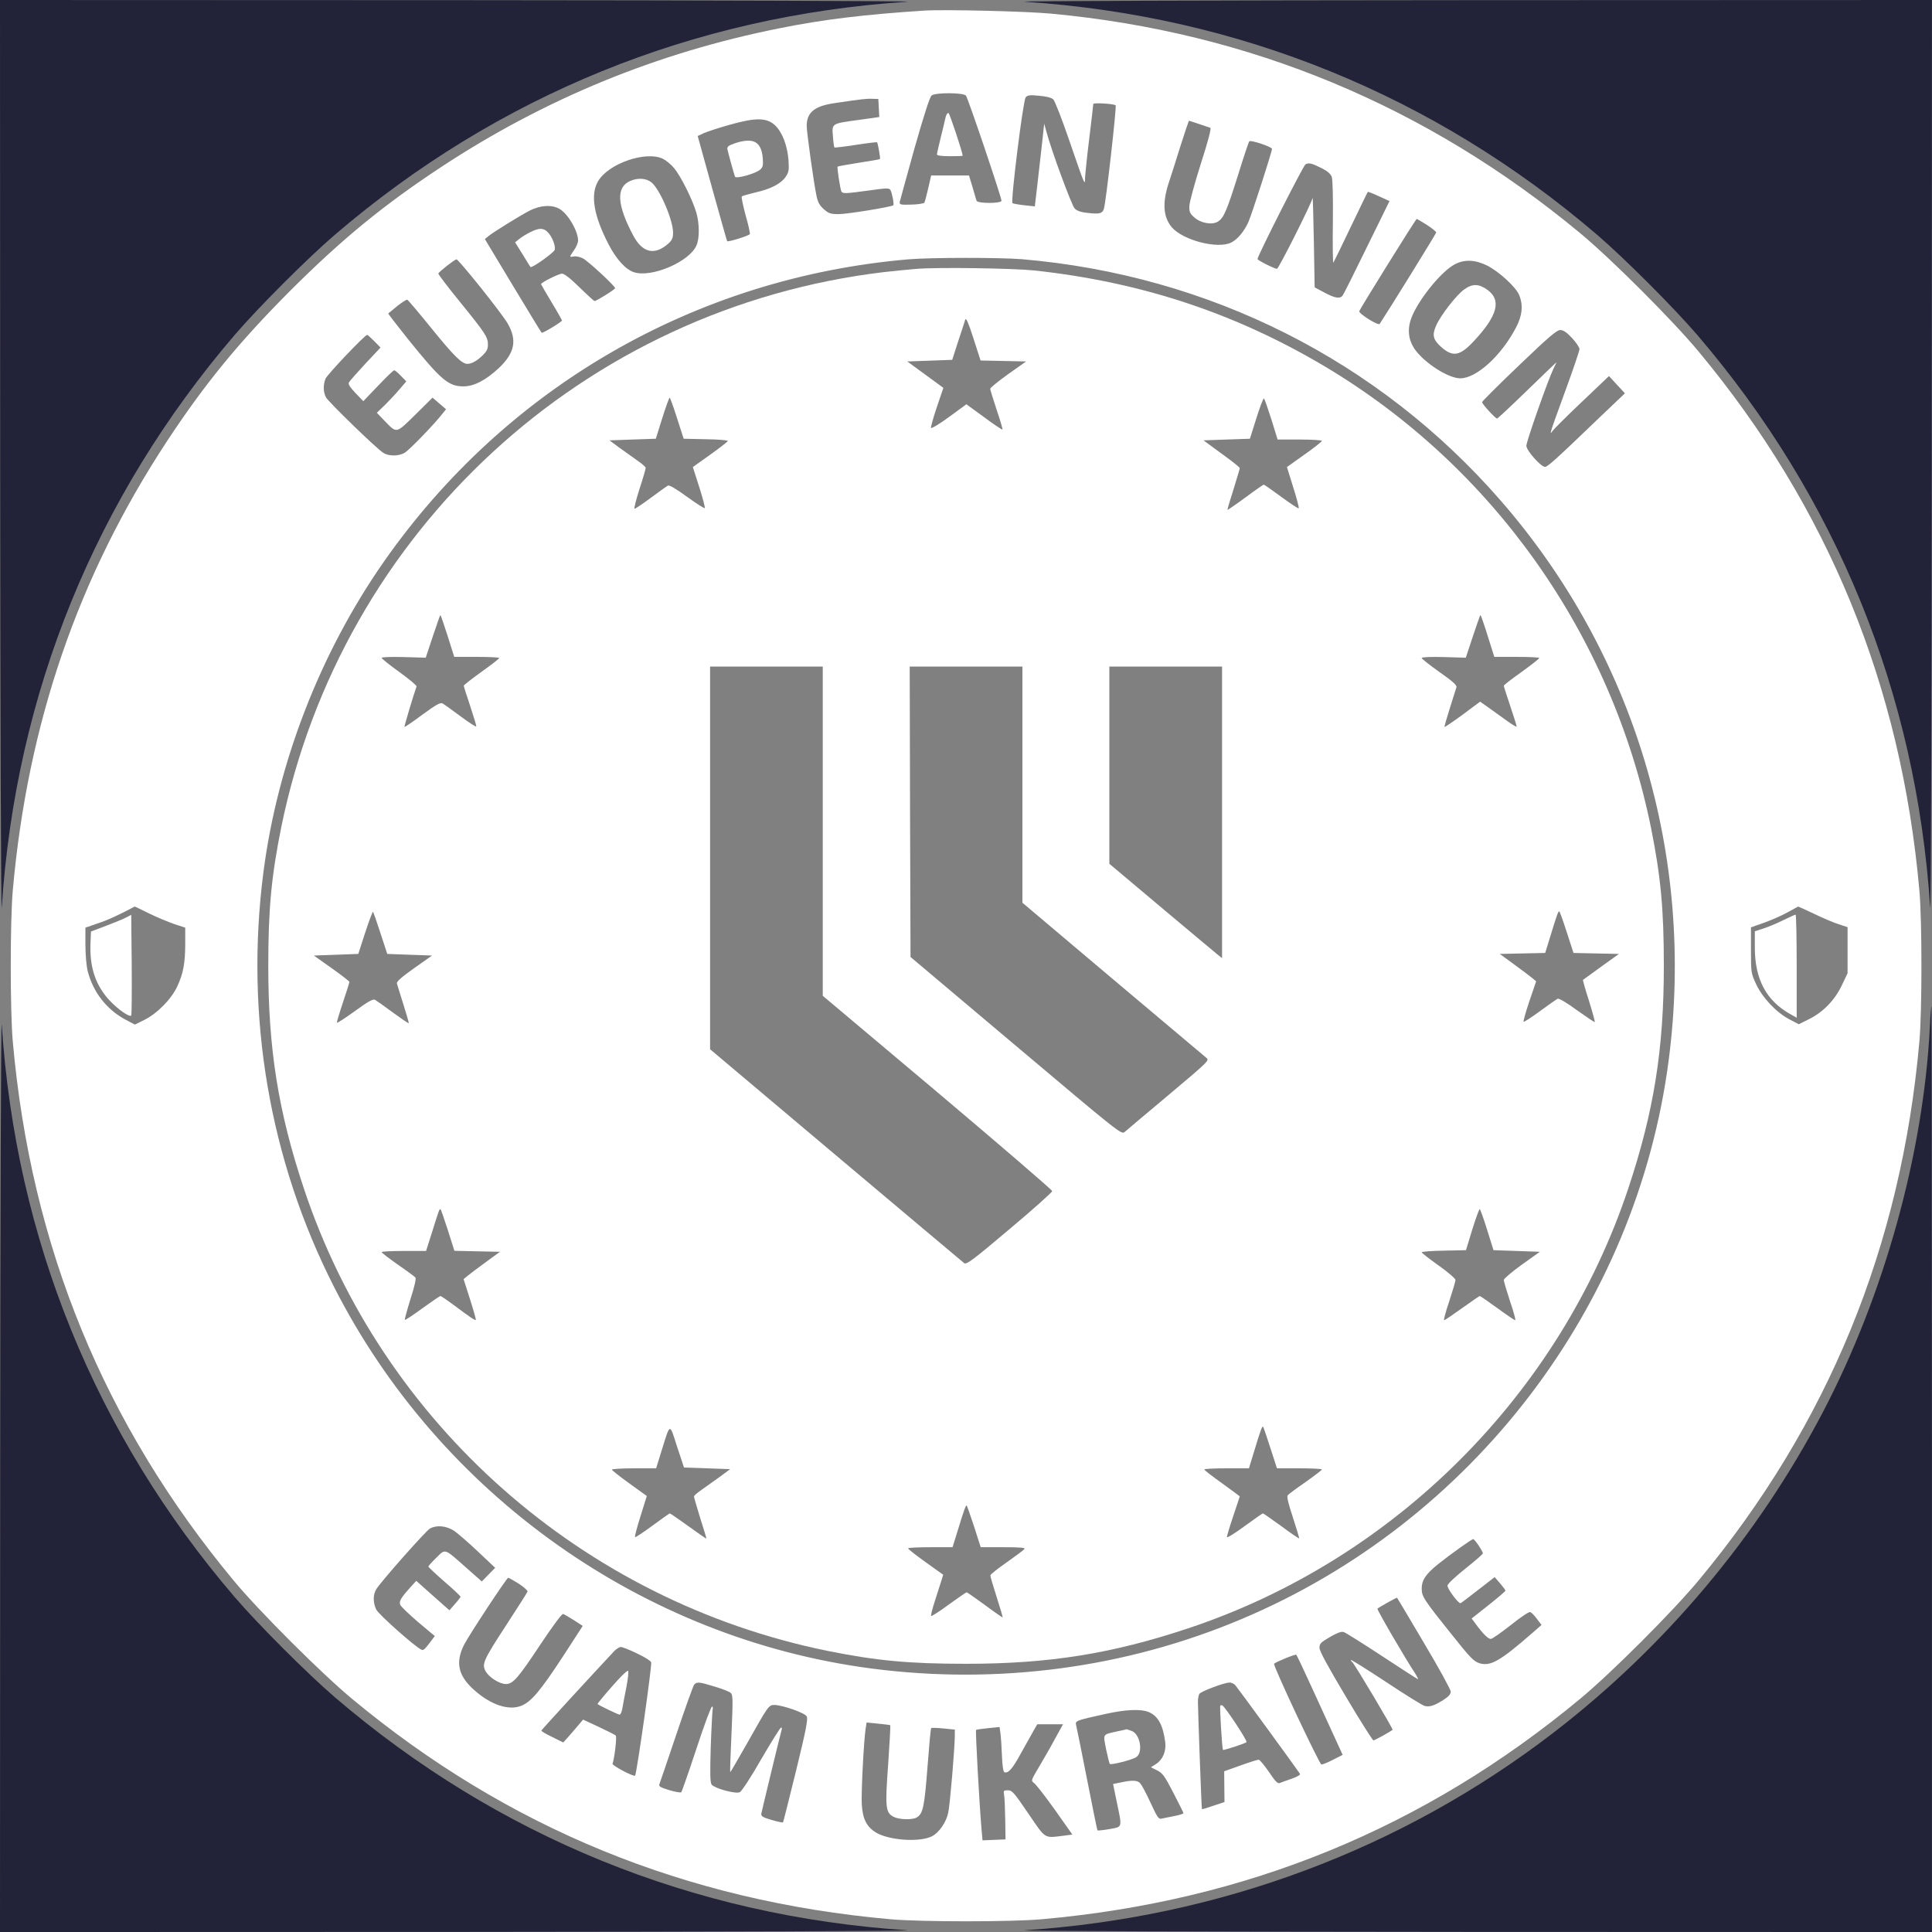 <svg width="80" height="80" viewBox="0 0 80 80" fill="none" xmlns="http://www.w3.org/2000/svg">
<rect x="0" y="0" width="80" height="80" fill="#808080" stroke="none"/>
<g clip-path="url(#clip0_2438_1418)">
<path d="M0.007 19.18C0.013 29.733 0.04 38.007 0.073 37.567C0.653 28.7 3.947 20.607 9.72 13.867C10.713 12.713 12.713 10.713 13.867 9.72C20.607 3.947 28.707 0.653 37.567 0.073C38.007 0.04 29.733 0.013 19.187 0.007L0 0L0.007 19.18Z" fill="#222338"/>
<path d="M42.431 0.073C51.291 0.653 59.391 3.947 66.131 9.72C67.284 10.713 69.284 12.713 70.278 13.867C76.051 20.607 79.344 28.7 79.924 37.567C79.958 38.007 79.984 29.733 79.991 19.18L79.998 0L60.818 0.007C50.264 0.013 41.991 0.04 42.431 0.073Z" fill="#222338"/>
<path d="M38.27 0.439C35.804 0.599 34.077 0.806 32.27 1.172C27.217 2.179 22.57 4.086 18.284 6.906C15.877 8.492 14.177 9.886 12.03 12.026C9.89 14.172 8.49 15.879 6.917 18.266C3.237 23.859 1.144 29.952 0.53 36.866C0.417 38.126 0.417 41.872 0.53 43.132C1.284 51.625 4.304 58.979 9.69 65.465C10.737 66.725 13.304 69.285 14.57 70.339C21.024 75.699 28.397 78.719 36.87 79.472C38.13 79.585 41.877 79.585 43.137 79.472C51.611 78.719 58.983 75.699 65.437 70.339C66.724 69.272 69.277 66.719 70.344 65.432C75.704 58.979 78.724 51.605 79.477 43.132C79.591 41.872 79.591 38.126 79.477 36.866C78.724 28.392 75.704 21.019 70.344 14.566C69.277 13.279 66.724 10.726 65.437 9.659C59.084 4.386 51.737 1.332 43.537 0.566C42.504 0.466 39.077 0.386 38.27 0.439ZM39.997 3.959C40.084 4.059 41.47 8.172 41.47 8.312C41.47 8.432 40.477 8.432 40.437 8.312C40.424 8.272 40.344 8.012 40.27 7.746L40.124 7.266H39.344H38.557L38.437 7.792C38.37 8.086 38.297 8.352 38.277 8.392C38.257 8.426 38.01 8.466 37.737 8.472C37.277 8.486 37.237 8.472 37.257 8.359C37.27 8.292 37.55 7.286 37.87 6.132C38.27 4.726 38.504 4.006 38.577 3.952C38.75 3.826 39.897 3.832 39.997 3.959ZM43.617 4.119C43.677 4.179 43.977 4.939 44.27 5.799C44.937 7.732 44.924 7.706 44.93 7.366C44.937 7.219 45.01 6.486 45.104 5.732C45.197 4.979 45.27 4.339 45.27 4.306C45.27 4.246 46.09 4.292 46.197 4.359C46.244 4.392 45.797 8.372 45.71 8.646C45.65 8.839 45.537 8.872 45.057 8.819C44.764 8.792 44.604 8.732 44.504 8.639C44.377 8.512 43.53 6.219 43.324 5.432L43.237 5.119L43.164 5.806C43.124 6.186 43.03 6.959 42.97 7.519L42.85 8.546L42.41 8.499C42.17 8.472 41.95 8.432 41.924 8.412C41.844 8.332 42.364 4.159 42.47 4.032C42.55 3.939 42.637 3.926 43.037 3.966C43.337 3.992 43.544 4.046 43.617 4.119ZM36.39 4.472L36.41 4.846L35.557 4.966C34.424 5.119 34.444 5.106 34.49 5.646C34.504 5.879 34.537 6.086 34.55 6.106C34.57 6.119 34.97 6.072 35.437 5.999C35.91 5.926 36.304 5.879 36.317 5.892C36.35 5.919 36.464 6.566 36.437 6.586C36.43 6.599 36.037 6.666 35.564 6.739C35.097 6.812 34.697 6.886 34.684 6.899C34.65 6.926 34.797 7.866 34.844 7.939C34.897 8.026 35.07 8.012 35.99 7.886C36.704 7.786 36.817 7.779 36.87 7.866C36.937 7.979 37.03 8.459 36.99 8.499C36.924 8.566 35.084 8.866 34.737 8.866C34.39 8.866 34.31 8.839 34.11 8.659C33.937 8.506 33.864 8.372 33.81 8.112C33.69 7.539 33.404 5.472 33.404 5.212C33.404 4.646 33.737 4.386 34.584 4.266C35.71 4.099 35.904 4.079 36.137 4.092L36.37 4.099L36.39 4.472ZM32.104 5.199C32.397 5.486 32.604 6.032 32.65 6.632C32.677 7.046 32.664 7.126 32.53 7.326C32.33 7.612 31.917 7.826 31.27 7.972C30.997 8.039 30.75 8.106 30.717 8.132C30.69 8.152 30.764 8.499 30.87 8.899C30.984 9.292 31.064 9.652 31.05 9.692C31.024 9.759 30.144 10.032 30.11 9.986C30.097 9.972 29.824 8.992 29.49 7.799L28.89 5.632L29.144 5.512C29.284 5.452 29.764 5.292 30.217 5.166C31.304 4.859 31.757 4.866 32.104 5.199ZM49.644 5.132C49.857 5.206 50.071 5.279 50.117 5.292C50.163 5.312 50.037 5.806 49.724 6.779C49.47 7.579 49.257 8.359 49.25 8.519C49.237 8.766 49.27 8.839 49.45 8.999C49.724 9.246 50.197 9.326 50.437 9.172C50.677 9.019 50.797 8.732 51.27 7.232C51.497 6.499 51.703 5.879 51.73 5.852C51.791 5.786 52.67 6.079 52.67 6.166C52.67 6.286 51.831 8.886 51.691 9.199C51.523 9.572 51.251 9.906 50.99 10.039C50.431 10.326 48.984 9.952 48.517 9.406C48.164 8.979 48.124 8.399 48.397 7.566C48.47 7.346 48.684 6.679 48.87 6.079C49.057 5.486 49.224 4.999 49.23 4.999C49.244 4.999 49.424 5.059 49.644 5.132ZM27.444 6.572C27.57 6.632 27.784 6.806 27.91 6.959C28.177 7.266 28.67 8.252 28.83 8.792C28.964 9.239 28.97 9.859 28.844 10.152C28.564 10.832 26.984 11.512 26.25 11.272C25.904 11.159 25.524 10.739 25.204 10.126C24.584 8.932 24.437 8.066 24.764 7.506C25.19 6.772 26.737 6.239 27.444 6.572ZM54.757 6.979C54.957 7.079 55.103 7.206 55.144 7.319C55.184 7.426 55.203 8.152 55.191 9.212C55.177 10.152 55.191 10.906 55.211 10.879C55.23 10.852 55.557 10.186 55.931 9.399C56.31 8.612 56.623 7.959 56.637 7.946C56.644 7.932 56.85 8.012 57.097 8.126L57.537 8.326L56.597 10.239C56.084 11.292 55.63 12.199 55.59 12.246C55.477 12.379 55.27 12.346 54.837 12.112L54.437 11.899L54.404 9.999C54.383 8.952 54.364 8.146 54.35 8.199C54.324 8.392 52.944 11.132 52.877 11.132C52.777 11.132 52.071 10.779 52.071 10.726C52.071 10.599 53.964 6.859 54.057 6.806C54.191 6.726 54.324 6.759 54.757 6.979ZM23.184 8.659C23.537 8.879 23.937 9.572 23.937 9.966C23.937 10.046 23.864 10.226 23.77 10.359C23.564 10.659 23.57 10.652 23.764 10.619C23.85 10.599 24.017 10.639 24.137 10.699C24.357 10.812 25.47 11.846 25.47 11.932C25.47 11.986 24.697 12.466 24.617 12.466C24.597 12.466 24.317 12.212 23.997 11.899C23.617 11.526 23.37 11.332 23.27 11.332C23.137 11.332 22.404 11.699 22.404 11.766C22.404 11.779 22.597 12.112 22.837 12.512C23.077 12.906 23.27 13.252 23.27 13.272C23.27 13.326 22.464 13.812 22.43 13.779C22.41 13.766 21.877 12.886 21.237 11.826L20.077 9.899L20.224 9.779C20.457 9.592 21.537 8.926 21.937 8.719C22.384 8.492 22.864 8.466 23.184 8.659ZM59.084 9.312C59.297 9.452 59.471 9.592 59.471 9.626C59.471 9.666 57.563 12.752 57.13 13.412C57.077 13.499 56.264 12.992 56.283 12.886C56.31 12.792 58.623 9.066 58.663 9.066C58.684 9.066 58.87 9.179 59.084 9.312ZM42.304 10.732C50.077 11.392 57.09 14.926 62.144 20.732C67.683 27.092 70.197 35.466 69.097 43.899C67.77 54.112 60.964 63.019 51.404 67.045C46.617 69.065 41.337 69.772 36.104 69.092C26.63 67.859 18.204 61.879 13.837 53.299C11.15 48.026 10.137 42.052 10.91 36.099C11.497 31.579 13.264 27.026 15.89 23.266C20.944 16.032 28.797 11.499 37.604 10.739C38.53 10.659 41.377 10.659 42.304 10.732ZM19.904 11.906C20.417 12.546 20.917 13.212 21.017 13.386C21.424 14.086 21.317 14.619 20.644 15.252C20.11 15.746 19.624 15.999 19.19 15.999C18.564 15.999 18.257 15.732 16.87 14.012C16.424 13.452 16.064 12.986 16.077 12.979C16.09 12.966 16.264 12.832 16.45 12.672C16.644 12.519 16.83 12.399 16.864 12.412C16.897 12.419 17.344 12.952 17.864 13.592C18.804 14.752 19.124 15.066 19.357 15.066C19.53 15.066 19.737 14.952 19.99 14.712C20.15 14.552 20.204 14.452 20.204 14.272C20.204 13.959 20.11 13.812 19.044 12.499C18.544 11.886 18.144 11.359 18.15 11.326C18.184 11.246 18.83 10.739 18.904 10.739C18.944 10.739 19.39 11.266 19.904 11.906ZM61.584 10.999C62.071 11.246 62.764 11.879 62.904 12.212C63.077 12.632 63.037 13.066 62.777 13.559C62.163 14.732 61.144 15.659 60.471 15.666C59.977 15.666 59.004 15.046 58.59 14.472C58.291 14.046 58.257 13.559 58.497 13.032C58.85 12.259 59.717 11.219 60.237 10.946C60.637 10.732 61.09 10.752 61.584 10.999ZM65.097 13.999C65.263 14.179 65.403 14.386 65.403 14.459C65.403 14.526 65.144 15.286 64.831 16.146C64.517 16.999 64.243 17.759 64.231 17.832C64.197 17.959 64.204 17.959 64.303 17.826C64.364 17.746 64.903 17.206 65.517 16.626L66.624 15.572L66.951 15.926L67.284 16.286L66.124 17.392C64.451 18.999 64.084 19.332 63.977 19.332C63.803 19.332 63.203 18.652 63.203 18.459C63.203 18.279 64.091 15.759 64.323 15.272C64.397 15.126 64.451 14.999 64.451 14.999C64.444 14.999 63.897 15.526 63.237 16.166C62.577 16.806 62.017 17.332 61.99 17.332C61.923 17.332 61.37 16.732 61.37 16.652C61.37 16.619 62.057 15.932 62.897 15.132C64.111 13.966 64.463 13.666 64.603 13.666C64.737 13.666 64.871 13.759 65.097 13.999ZM15.497 14.126L15.757 14.392L15.13 15.059C14.79 15.426 14.484 15.772 14.45 15.832C14.41 15.906 14.484 16.026 14.717 16.272L15.044 16.612L15.657 15.972C15.99 15.619 16.29 15.332 16.324 15.332C16.35 15.332 16.477 15.432 16.597 15.559L16.824 15.792L16.55 16.112C16.404 16.286 16.13 16.579 15.944 16.766L15.604 17.092L15.917 17.419C16.444 17.959 16.384 17.966 17.197 17.172L17.91 16.466L18.19 16.706L18.47 16.946L18.33 17.119C18.004 17.546 16.957 18.626 16.77 18.739C16.517 18.899 16.09 18.899 15.864 18.746C15.557 18.546 13.597 16.639 13.497 16.452C13.384 16.239 13.377 15.946 13.477 15.686C13.537 15.519 15.11 13.866 15.204 13.866C15.224 13.866 15.357 13.986 15.497 14.126ZM6.177 37.826C6.504 37.986 6.97 38.179 7.224 38.266L7.67 38.412V39.059C7.67 39.879 7.59 40.312 7.337 40.852C7.09 41.379 6.504 41.972 5.977 42.232L5.584 42.426L5.217 42.232C4.43 41.819 3.864 41.099 3.637 40.232C3.577 39.999 3.537 39.552 3.537 39.126V38.412L4.057 38.232C4.464 38.099 4.897 37.899 5.577 37.539C5.584 37.532 5.85 37.666 6.177 37.826ZM75.091 37.826C75.43 37.992 75.883 38.186 76.103 38.259L76.504 38.392V39.346V40.299L76.263 40.806C75.971 41.419 75.484 41.919 74.897 42.206L74.484 42.412L74.077 42.199C73.543 41.912 72.984 41.319 72.717 40.752C72.51 40.306 72.504 40.279 72.504 39.346V38.399L73.037 38.212C73.331 38.106 73.763 37.919 74.004 37.786C74.243 37.652 74.444 37.546 74.457 37.539C74.471 37.539 74.751 37.666 75.091 37.826ZM18.81 63.392C18.97 63.505 19.417 63.892 19.804 64.259L20.504 64.919L20.224 65.205L19.95 65.485L19.324 64.932C18.377 64.092 18.457 64.119 18.064 64.505C17.884 64.679 17.737 64.845 17.737 64.865C17.737 64.892 18.037 65.172 18.404 65.492C18.77 65.805 19.07 66.092 19.07 66.119C19.064 66.145 18.964 66.279 18.837 66.419L18.61 66.679L17.924 66.072L17.237 65.459L16.977 65.745C16.61 66.152 16.517 66.305 16.57 66.445C16.59 66.512 16.924 66.832 17.304 67.159L18.004 67.745L17.87 67.925C17.584 68.305 17.537 68.345 17.457 68.312C17.217 68.219 15.677 66.852 15.577 66.645C15.437 66.345 15.444 66.012 15.59 65.792C15.83 65.425 17.644 63.379 17.804 63.292C18.09 63.139 18.484 63.179 18.81 63.392ZM61.23 63.999C61.324 64.145 61.404 64.285 61.404 64.319C61.404 64.352 61.077 64.639 60.67 64.959C60.237 65.305 59.937 65.592 59.937 65.659C59.937 65.799 60.397 66.412 60.477 66.385C60.511 66.372 60.837 66.125 61.211 65.832L61.891 65.305L62.117 65.565C62.237 65.705 62.337 65.839 62.337 65.865C62.337 65.892 62.023 66.159 61.637 66.465L60.937 67.019L61.117 67.259C61.404 67.652 61.623 67.865 61.73 67.865C61.791 67.865 62.157 67.605 62.557 67.292C62.964 66.965 63.31 66.732 63.364 66.752C63.417 66.772 63.544 66.899 63.644 67.039L63.831 67.285L63.444 67.625C62.111 68.785 61.724 69.005 61.264 68.872C61.031 68.799 60.883 68.652 60.111 67.679C58.931 66.205 58.87 66.105 58.87 65.772C58.87 65.432 59.037 65.179 59.544 64.772C60.05 64.365 60.937 63.732 61.004 63.732C61.031 63.732 61.13 63.852 61.23 63.999ZM21.484 65.579C21.697 65.719 21.857 65.865 21.844 65.905C21.83 65.945 21.444 66.552 20.984 67.259C20.01 68.752 19.937 68.905 20.117 69.219C20.264 69.465 20.69 69.732 20.95 69.732C21.244 69.732 21.464 69.472 22.37 68.105C22.89 67.325 23.27 66.812 23.317 66.832C23.364 66.845 23.57 66.965 23.77 67.092L24.13 67.325L23.317 68.579C22.37 70.025 21.99 70.479 21.57 70.639C21.044 70.839 20.304 70.585 19.617 69.965C18.964 69.379 18.85 68.825 19.224 68.092C19.437 67.679 20.984 65.332 21.044 65.332C21.07 65.332 21.27 65.445 21.484 65.579ZM58.964 68.032C59.571 69.052 60.071 69.959 60.071 70.045C60.071 70.159 59.983 70.252 59.757 70.399C59.383 70.632 59.191 70.692 58.99 70.639C58.904 70.619 58.184 70.172 57.391 69.645C56.59 69.119 55.937 68.705 55.937 68.739C55.937 68.765 55.964 68.805 55.997 68.825C56.071 68.872 57.697 71.599 57.663 71.625C57.59 71.699 56.923 72.065 56.87 72.065C56.837 72.065 56.317 71.245 55.724 70.245C54.99 69.012 54.637 68.372 54.637 68.232C54.637 68.059 54.691 68.005 55.071 67.785C55.357 67.619 55.544 67.545 55.637 67.579C55.711 67.599 56.423 68.045 57.224 68.572C58.023 69.099 58.697 69.532 58.717 69.532C58.737 69.532 58.684 69.432 58.611 69.312C58.191 68.679 57.004 66.645 57.037 66.612C57.09 66.559 57.837 66.139 57.85 66.159C57.857 66.165 58.357 67.005 58.964 68.032ZM26.364 68.459C26.67 68.599 26.937 68.765 26.964 68.832C27.004 68.945 26.364 73.459 26.297 73.525C26.244 73.585 25.337 73.105 25.364 73.032C25.444 72.812 25.55 71.919 25.497 71.865C25.464 71.832 25.144 71.672 24.79 71.505L24.144 71.205L23.964 71.419C23.864 71.539 23.684 71.745 23.557 71.892L23.324 72.152L22.864 71.925C22.61 71.805 22.41 71.685 22.417 71.659C22.43 71.619 24.47 69.399 25.424 68.379C25.517 68.279 25.644 68.199 25.71 68.199C25.77 68.199 26.064 68.312 26.364 68.459ZM54.391 70.032C54.757 70.839 55.184 71.759 55.331 72.085L55.597 72.665L55.203 72.865C54.983 72.979 54.77 73.065 54.717 73.065C54.637 73.065 52.697 68.945 52.757 68.892C52.837 68.812 53.644 68.485 53.677 68.519C53.703 68.545 54.023 69.225 54.391 70.032ZM29.597 69.839C29.917 69.932 30.21 70.052 30.264 70.105C30.35 70.179 30.35 70.425 30.29 71.779C30.25 72.652 30.224 73.372 30.237 73.385C30.244 73.392 30.557 72.852 30.937 72.185C31.804 70.639 31.837 70.599 32.057 70.599C32.39 70.599 33.33 70.925 33.404 71.072C33.464 71.179 33.377 71.632 32.964 73.319C32.677 74.479 32.437 75.445 32.424 75.459C32.41 75.479 32.197 75.432 31.95 75.359C31.577 75.252 31.51 75.205 31.524 75.099C31.557 74.932 32.33 71.732 32.37 71.612C32.384 71.572 32.37 71.532 32.344 71.532C32.31 71.532 31.944 72.119 31.524 72.839C31.09 73.599 30.71 74.179 30.63 74.212C30.464 74.292 29.604 74.059 29.47 73.899C29.404 73.819 29.397 73.459 29.43 72.352C29.457 71.552 29.497 70.845 29.51 70.779C29.53 70.719 29.517 70.665 29.484 70.665C29.444 70.665 29.15 71.452 28.837 72.412C28.517 73.379 28.237 74.185 28.21 74.212C28.184 74.239 27.964 74.199 27.71 74.125C27.344 74.012 27.27 73.972 27.304 73.879C27.33 73.819 27.644 72.885 28.01 71.805C28.37 70.732 28.704 69.805 28.744 69.759C28.85 69.632 28.944 69.639 29.597 69.839ZM51.151 69.779C51.251 69.892 53.73 73.292 53.831 73.452C53.85 73.492 53.717 73.572 53.49 73.652C53.277 73.725 53.05 73.805 52.99 73.832C52.904 73.865 52.803 73.759 52.544 73.372C52.35 73.092 52.163 72.865 52.117 72.865C52.071 72.865 51.73 72.972 51.364 73.105L50.691 73.345L50.697 73.979L50.703 74.619L50.243 74.772C49.99 74.859 49.777 74.925 49.77 74.912C49.75 74.899 49.604 70.799 49.604 70.465C49.604 70.339 49.63 70.192 49.664 70.139C49.724 70.039 50.691 69.672 50.91 69.672C50.983 69.665 51.097 69.719 51.151 69.779ZM47.564 70.892C47.95 71.052 48.157 71.425 48.25 72.139C48.297 72.519 48.144 72.872 47.857 73.052L47.657 73.179L47.91 73.305C48.137 73.419 48.224 73.532 48.584 74.232C48.81 74.672 49.004 75.052 49.004 75.079C49.004 75.105 48.83 75.159 48.624 75.199C48.41 75.239 48.177 75.292 48.097 75.305C47.977 75.339 47.917 75.245 47.644 74.652C47.47 74.272 47.277 73.912 47.217 73.845C47.104 73.712 46.884 73.705 46.417 73.805L46.09 73.872L46.244 74.619C46.47 75.705 46.49 75.639 45.937 75.739C45.677 75.785 45.457 75.805 45.444 75.792C45.43 75.779 45.237 74.819 45.01 73.665C44.784 72.512 44.577 71.499 44.557 71.419C44.517 71.252 44.584 71.232 45.804 70.965C46.617 70.785 47.25 70.759 47.564 70.892ZM36.864 71.439C36.877 71.452 36.837 72.185 36.777 73.065C36.644 74.852 36.67 75.059 37.004 75.232C37.224 75.345 37.75 75.365 37.944 75.265C38.217 75.119 38.277 74.839 38.404 73.185C38.47 72.312 38.537 71.579 38.557 71.559C38.577 71.539 38.804 71.545 39.064 71.572L39.537 71.619V71.859C39.537 72.359 39.337 74.739 39.264 75.059C39.184 75.452 38.884 75.885 38.597 76.032C38.09 76.299 36.79 76.205 36.257 75.872C35.877 75.632 35.717 75.305 35.684 74.699C35.657 74.252 35.764 72.112 35.844 71.579L35.884 71.325L36.357 71.372C36.624 71.399 36.85 71.425 36.864 71.439ZM43.697 71.979C43.524 72.305 43.224 72.825 43.03 73.152C42.69 73.725 42.684 73.732 42.817 73.832C42.897 73.885 43.284 74.385 43.684 74.945L44.404 75.965L44.05 76.012C43.217 76.112 43.317 76.172 42.584 75.099C41.99 74.225 41.91 74.132 41.737 74.132C41.557 74.132 41.544 74.145 41.577 74.319C41.597 74.419 41.617 74.879 41.624 75.332L41.637 76.165L41.164 76.185L40.684 76.205L40.644 75.752C40.557 74.772 40.384 71.665 40.417 71.632C40.43 71.619 40.657 71.585 40.917 71.559L41.39 71.512L41.43 71.805C41.45 71.965 41.477 72.379 41.49 72.725C41.504 73.119 41.544 73.365 41.59 73.385C41.75 73.439 41.924 73.245 42.264 72.619C42.464 72.259 42.697 71.839 42.79 71.679L42.95 71.399H43.484H44.017L43.697 71.979Z" fill="white"/>
<path d="M39.157 4.848C39.137 4.948 39.044 5.328 38.957 5.681C38.87 6.035 38.797 6.355 38.797 6.395C38.797 6.441 38.997 6.468 39.33 6.468C39.623 6.468 39.864 6.461 39.864 6.448C39.843 6.261 39.324 4.701 39.277 4.681C39.237 4.668 39.184 4.741 39.157 4.848Z" fill="white"/>
<path d="M30.465 5.921C30.172 6.021 30.105 6.068 30.119 6.174C30.139 6.281 30.359 7.088 30.432 7.314C30.465 7.421 31.299 7.188 31.479 7.021C31.592 6.921 31.605 6.841 31.585 6.548C31.525 5.868 31.205 5.688 30.465 5.921Z" fill="white"/>
<path d="M26.097 7.492C25.503 7.752 25.543 8.478 26.217 9.745C26.603 10.478 27.117 10.592 27.69 10.072C27.83 9.945 27.87 9.845 27.87 9.632C27.87 9.112 27.33 7.852 26.983 7.558C26.763 7.378 26.423 7.352 26.097 7.492Z" fill="white"/>
<path d="M21.955 9.615C21.802 9.688 21.602 9.815 21.502 9.895L21.328 10.035L21.642 10.535C21.808 10.808 21.955 11.048 21.968 11.055C22.021 11.115 22.928 10.468 22.968 10.348C23.015 10.182 22.861 9.795 22.675 9.608C22.495 9.428 22.308 9.435 21.955 9.615Z" fill="white"/>
<path d="M37.936 11.134C37.549 11.167 36.949 11.227 36.603 11.267C24.183 12.747 14.143 22 11.643 34.267C11.236 36.294 11.109 37.64 11.109 40C11.109 43.434 11.523 46.027 12.576 49.194C15.816 58.954 24.123 66.294 34.269 68.36C36.296 68.767 37.643 68.894 40.003 68.894C43.436 68.894 46.029 68.48 49.196 67.427C57.743 64.587 64.589 57.74 67.429 49.194C68.483 46.027 68.896 43.434 68.896 40C68.896 37.64 68.769 36.294 68.363 34.267C66.736 26.28 61.823 19.327 54.869 15.18C51.163 12.974 47.263 11.68 42.836 11.2C41.956 11.107 38.823 11.06 37.936 11.134ZM41.549 14.947L42.489 14.967L41.743 15.494C41.336 15.787 41.003 16.054 41.003 16.1C41.003 16.14 41.123 16.527 41.269 16.967C41.416 17.4 41.523 17.767 41.509 17.787C41.496 17.8 41.149 17.574 40.749 17.274L40.016 16.74L39.296 17.267C38.896 17.56 38.563 17.76 38.549 17.714C38.543 17.667 38.649 17.28 38.796 16.847L39.063 16.06L38.316 15.514L37.569 14.967L38.503 14.934L39.429 14.9L39.676 14.134C39.816 13.714 39.949 13.307 39.969 13.234C40.003 13.14 40.103 13.374 40.309 14.014L40.603 14.927L41.549 14.947ZM28.036 17.32L28.309 18.167L29.223 18.187C29.723 18.194 30.136 18.227 30.136 18.26C30.136 18.287 29.809 18.54 29.409 18.827L28.689 19.34L28.956 20.174C29.103 20.634 29.203 21.02 29.183 21.04C29.163 21.06 28.829 20.847 28.443 20.567C27.996 20.24 27.709 20.074 27.656 20.107C27.609 20.134 27.289 20.36 26.949 20.614C26.616 20.86 26.309 21.067 26.276 21.067C26.243 21.067 26.336 20.7 26.476 20.26C26.623 19.814 26.736 19.42 26.736 19.374C26.736 19.334 26.589 19.207 26.416 19.087C26.243 18.967 25.909 18.727 25.669 18.554L25.236 18.234L26.196 18.2L27.156 18.167L27.423 17.314C27.569 16.847 27.709 16.467 27.729 16.467C27.749 16.467 27.889 16.854 28.036 17.32ZM52.643 17.36L52.903 18.2H53.823C54.323 18.2 54.736 18.227 54.736 18.254C54.736 18.287 54.409 18.547 54.009 18.827L53.289 19.34L53.549 20.174C53.696 20.634 53.796 21.027 53.776 21.047C53.756 21.067 53.436 20.854 53.056 20.574C52.676 20.294 52.349 20.067 52.329 20.067C52.309 20.067 51.963 20.307 51.569 20.6C51.169 20.894 50.836 21.12 50.829 21.114C50.816 21.1 50.929 20.72 51.076 20.267C51.216 19.807 51.336 19.414 51.336 19.387C51.336 19.354 51.103 19.167 50.823 18.96C50.536 18.747 50.196 18.5 50.069 18.407L49.836 18.234L50.796 18.2L51.756 18.167L52.023 17.32C52.169 16.854 52.309 16.487 52.336 16.5C52.363 16.514 52.496 16.9 52.643 17.36ZM18.536 26.334L18.809 27.2H19.736C20.249 27.2 20.669 27.22 20.669 27.247C20.669 27.28 20.336 27.534 19.936 27.82C19.529 28.114 19.203 28.367 19.203 28.394C19.203 28.42 19.323 28.8 19.469 29.234C19.616 29.674 19.729 30.054 19.723 30.08C19.709 30.107 19.416 29.92 19.069 29.66C18.723 29.4 18.383 29.16 18.323 29.127C18.229 29.08 18.056 29.18 17.489 29.594C17.096 29.887 16.763 30.114 16.749 30.1C16.729 30.087 17.143 28.707 17.249 28.427C17.263 28.387 16.943 28.12 16.536 27.827C16.136 27.54 15.803 27.274 15.803 27.24C15.803 27.207 16.203 27.194 16.716 27.207L17.629 27.234L17.923 26.347C18.083 25.867 18.223 25.467 18.236 25.467C18.249 25.467 18.383 25.854 18.536 26.334ZM61.603 26.334L61.876 27.2H62.803C63.316 27.2 63.736 27.22 63.736 27.247C63.736 27.28 63.403 27.534 63.003 27.827C62.596 28.114 62.269 28.367 62.269 28.394C62.269 28.42 62.389 28.8 62.536 29.234C62.683 29.667 62.803 30.054 62.803 30.087C62.803 30.114 62.616 30.007 62.389 29.84C62.156 29.674 61.816 29.427 61.629 29.294L61.289 29.054L60.563 29.594C60.163 29.887 59.829 30.114 59.816 30.1C59.803 30.087 59.903 29.74 60.036 29.32C60.163 28.907 60.289 28.52 60.309 28.454C60.329 28.374 60.149 28.207 59.603 27.827C59.203 27.54 58.869 27.28 58.869 27.247C58.869 27.207 59.249 27.194 59.783 27.207L60.696 27.234L60.989 26.347C61.149 25.867 61.289 25.467 61.303 25.467C61.316 25.467 61.456 25.854 61.603 26.334ZM34.069 34.414V41.234L38.823 45.234C41.429 47.434 43.569 49.274 43.569 49.32C43.569 49.367 42.776 50.08 41.803 50.894C40.329 52.14 40.023 52.374 39.929 52.307C39.876 52.267 37.483 50.254 34.616 47.84L29.403 43.447V35.52V27.6H31.736H34.069V34.414ZM42.336 32.494V37.38L46.063 40.527C48.116 42.254 49.863 43.727 49.943 43.794C50.089 43.907 50.083 43.914 48.396 45.334C47.463 46.114 46.643 46.807 46.569 46.874C46.436 46.987 46.336 46.907 42.069 43.307L37.703 39.627L37.683 33.614L37.669 27.6H40.003H42.336V32.494ZM50.603 33.64V39.674L50.409 39.52C50.303 39.434 49.249 38.554 48.076 37.567L45.936 35.767V31.68V27.6H48.269H50.603V33.64ZM15.756 38.647L16.036 39.5L16.963 39.534L17.889 39.567L17.143 40.094C16.616 40.467 16.409 40.654 16.436 40.727C16.449 40.787 16.576 41.174 16.703 41.587C16.836 42.007 16.936 42.354 16.923 42.367C16.909 42.38 16.616 42.18 16.269 41.927C15.923 41.667 15.589 41.434 15.529 41.4C15.449 41.354 15.243 41.467 14.696 41.867C14.296 42.154 13.963 42.374 13.949 42.347C13.943 42.32 14.056 41.94 14.203 41.5C14.349 41.067 14.469 40.687 14.469 40.66C14.469 40.634 14.136 40.374 13.729 40.087L12.996 39.567L13.916 39.534L14.836 39.5L15.123 38.614C15.283 38.12 15.429 37.74 15.449 37.754C15.463 37.774 15.603 38.174 15.756 38.647ZM64.876 38.6L65.156 39.46L66.096 39.48L67.036 39.5L66.303 40.027C65.896 40.32 65.556 40.567 65.549 40.574C65.536 40.58 65.643 40.974 65.796 41.44C65.943 41.914 66.049 42.307 66.036 42.32C66.023 42.334 65.696 42.114 65.303 41.834C64.903 41.54 64.563 41.334 64.503 41.354C64.456 41.374 64.123 41.607 63.769 41.867C63.416 42.127 63.109 42.327 63.089 42.307C63.069 42.294 63.176 41.907 63.329 41.454L63.609 40.634L63.449 40.5C63.363 40.427 63.023 40.174 62.696 39.934L62.103 39.5L63.043 39.48L63.983 39.46L64.203 38.747C64.456 37.914 64.523 37.734 64.563 37.734C64.583 37.734 64.723 38.12 64.876 38.6ZM18.543 50.934L18.816 51.794L19.756 51.814L20.703 51.834L20.109 52.267C19.783 52.507 19.443 52.76 19.356 52.834L19.196 52.967L19.463 53.8C19.609 54.254 19.716 54.64 19.703 54.654C19.676 54.687 19.456 54.54 18.763 54.02C18.503 53.827 18.269 53.667 18.236 53.667C18.209 53.667 17.876 53.894 17.489 54.174C17.109 54.454 16.783 54.667 16.763 54.654C16.749 54.634 16.856 54.247 16.996 53.794C17.156 53.307 17.236 52.947 17.203 52.9C17.176 52.867 16.843 52.62 16.476 52.367C16.109 52.107 15.809 51.88 15.803 51.847C15.803 51.82 16.216 51.8 16.723 51.8H17.643L17.903 50.98C18.169 50.134 18.189 50.067 18.236 50.067C18.256 50.067 18.389 50.454 18.543 50.934ZM61.576 50.914L61.843 51.767L62.803 51.8L63.763 51.834L63.016 52.367C62.609 52.66 62.269 52.947 62.269 53C62.269 53.06 62.389 53.46 62.529 53.887C62.676 54.314 62.769 54.667 62.743 54.667C62.709 54.667 62.376 54.44 62.003 54.167C61.629 53.894 61.296 53.667 61.276 53.667C61.249 53.667 60.923 53.894 60.543 54.167C60.163 54.44 59.829 54.667 59.796 54.667C59.769 54.667 59.863 54.314 60.009 53.887C60.149 53.46 60.269 53.06 60.269 53C60.269 52.947 59.956 52.674 59.569 52.4C59.183 52.127 58.869 51.88 58.869 51.854C58.869 51.827 59.283 51.794 59.783 51.787L60.703 51.767L60.963 50.914C61.109 50.447 61.249 50.067 61.269 50.067C61.296 50.067 61.429 50.447 61.576 50.914ZM29.276 60.8L30.236 60.834L29.803 61.154C29.563 61.327 29.229 61.567 29.056 61.687C28.883 61.807 28.736 61.927 28.736 61.967C28.736 62 28.856 62.407 28.996 62.867C29.143 63.32 29.256 63.7 29.249 63.707C29.243 63.72 28.903 63.487 28.503 63.194C28.103 62.907 27.756 62.667 27.736 62.667C27.716 62.667 27.396 62.894 27.016 63.174C26.636 63.454 26.316 63.667 26.296 63.647C26.276 63.627 26.376 63.24 26.523 62.78L26.783 61.947L26.063 61.427C25.663 61.14 25.336 60.88 25.336 60.854C25.336 60.827 25.749 60.8 26.256 60.8H27.169L27.383 60.107C27.763 58.887 27.716 58.907 28.036 59.9L28.323 60.767L29.276 60.8ZM52.596 59.934L52.876 60.8H53.803C54.316 60.8 54.736 60.82 54.736 60.847C54.729 60.88 54.429 61.107 54.063 61.367C53.696 61.62 53.363 61.867 53.323 61.914C53.276 61.974 53.343 62.247 53.536 62.834C53.689 63.3 53.803 63.687 53.796 63.7C53.783 63.714 53.449 63.487 53.056 63.194C52.656 62.907 52.316 62.667 52.296 62.667C52.269 62.667 51.929 62.907 51.529 63.2C51.129 63.494 50.803 63.694 50.803 63.647C50.803 63.6 50.923 63.2 51.069 62.767C51.216 62.334 51.336 61.967 51.336 61.96C51.336 61.954 51.009 61.714 50.603 61.42C50.203 61.134 49.869 60.88 49.869 60.847C49.869 60.82 50.283 60.8 50.789 60.8H51.716L51.936 60.08C52.183 59.26 52.256 59.067 52.296 59.067C52.309 59.067 52.443 59.454 52.596 59.934ZM40.336 63.214L40.609 64.067H41.549C42.289 64.067 42.469 64.087 42.416 64.147C42.376 64.194 42.043 64.44 41.676 64.7C41.309 64.954 41.009 65.194 41.009 65.234C41.003 65.267 41.123 65.674 41.269 66.127C41.416 66.587 41.529 66.967 41.516 66.974C41.509 66.98 41.176 66.754 40.783 66.46C40.389 66.174 40.049 65.934 40.029 65.934C40.003 65.934 39.676 66.16 39.289 66.44C38.909 66.72 38.576 66.934 38.556 66.914C38.536 66.894 38.603 66.627 38.703 66.32C38.803 66.014 38.923 65.64 38.969 65.487L39.056 65.207L38.329 64.687C37.929 64.4 37.603 64.147 37.603 64.114C37.603 64.087 38.016 64.067 38.523 64.067H39.443L39.656 63.38C39.903 62.567 39.996 62.307 40.029 62.34C40.043 62.354 40.183 62.747 40.336 63.214Z" fill="white"/>
<path d="M60.628 11.986C60.301 12.219 59.654 13.059 59.468 13.479C59.294 13.872 59.334 14.059 59.674 14.366C60.161 14.799 60.454 14.746 61.041 14.112C62.014 13.066 62.181 12.426 61.588 11.999C61.234 11.746 60.968 11.739 60.628 11.986Z" fill="white"/>
<path d="M5.234 37.986C5.127 38.046 4.747 38.199 4.401 38.332L3.768 38.572L3.748 39.032C3.701 40.059 3.961 40.819 4.561 41.452C4.907 41.812 5.361 42.126 5.434 42.052C5.454 42.032 5.461 41.086 5.454 39.946L5.434 37.879L5.234 37.986Z" fill="white"/>
<path d="M73.831 38.108C73.577 38.235 73.204 38.388 73.017 38.448L72.664 38.562V39.242C72.664 40.542 73.137 41.435 74.124 41.988L74.397 42.142V40.008C74.397 38.828 74.377 37.868 74.351 37.875C74.317 37.875 74.091 37.982 73.831 38.108Z" fill="white"/>
<path d="M25.336 69.84C24.996 70.226 24.729 70.553 24.743 70.56C24.803 70.62 25.603 71 25.656 71C25.696 71 25.743 70.886 25.769 70.746C25.789 70.613 25.869 70.213 25.936 69.866C26.003 69.52 26.036 69.213 26.009 69.186C25.976 69.153 25.676 69.446 25.336 69.84Z" fill="white"/>
<path d="M50.528 70.625C50.501 70.659 50.601 72.412 50.641 72.459C50.668 72.485 51.548 72.199 51.615 72.139C51.668 72.092 50.715 70.652 50.608 70.612C50.581 70.605 50.548 70.612 50.528 70.625Z" fill="white"/>
<path d="M46.261 71.693C45.641 71.833 45.675 71.773 45.801 72.433C45.868 72.746 45.935 73.02 45.955 73.04C46.008 73.093 46.881 72.873 47.048 72.76C47.348 72.566 47.208 71.793 46.855 71.673C46.741 71.633 46.648 71.6 46.641 71.606C46.635 71.613 46.468 71.653 46.261 71.693Z" fill="white"/>
<path d="M0.007 60.815L0 80.001L19.187 79.995C29.733 79.988 38.007 79.961 37.567 79.928C28.707 79.348 20.607 76.055 13.867 70.281C12.713 69.288 10.713 67.288 9.72 66.135C3.947 59.395 0.653 51.295 0.073 42.435C0.04 41.995 0.013 50.268 0.007 60.815Z" fill="#222338"/>
<path d="M79.911 42.528C79.644 47.775 78.018 53.628 75.484 58.468C72.778 63.635 68.951 68.188 64.324 71.748C58.044 76.575 50.484 79.401 42.431 79.928C41.991 79.961 50.264 79.988 60.818 79.995L79.998 80.001V60.835C79.998 50.295 79.984 41.668 79.978 41.668C79.964 41.668 79.931 42.055 79.911 42.528Z" fill="#222338"/>
</g>
<defs>
<clipPath id="clip0_2438_1418">
<rect width="80" height="80" fill="white"/>
</clipPath>
</defs>
</svg>
